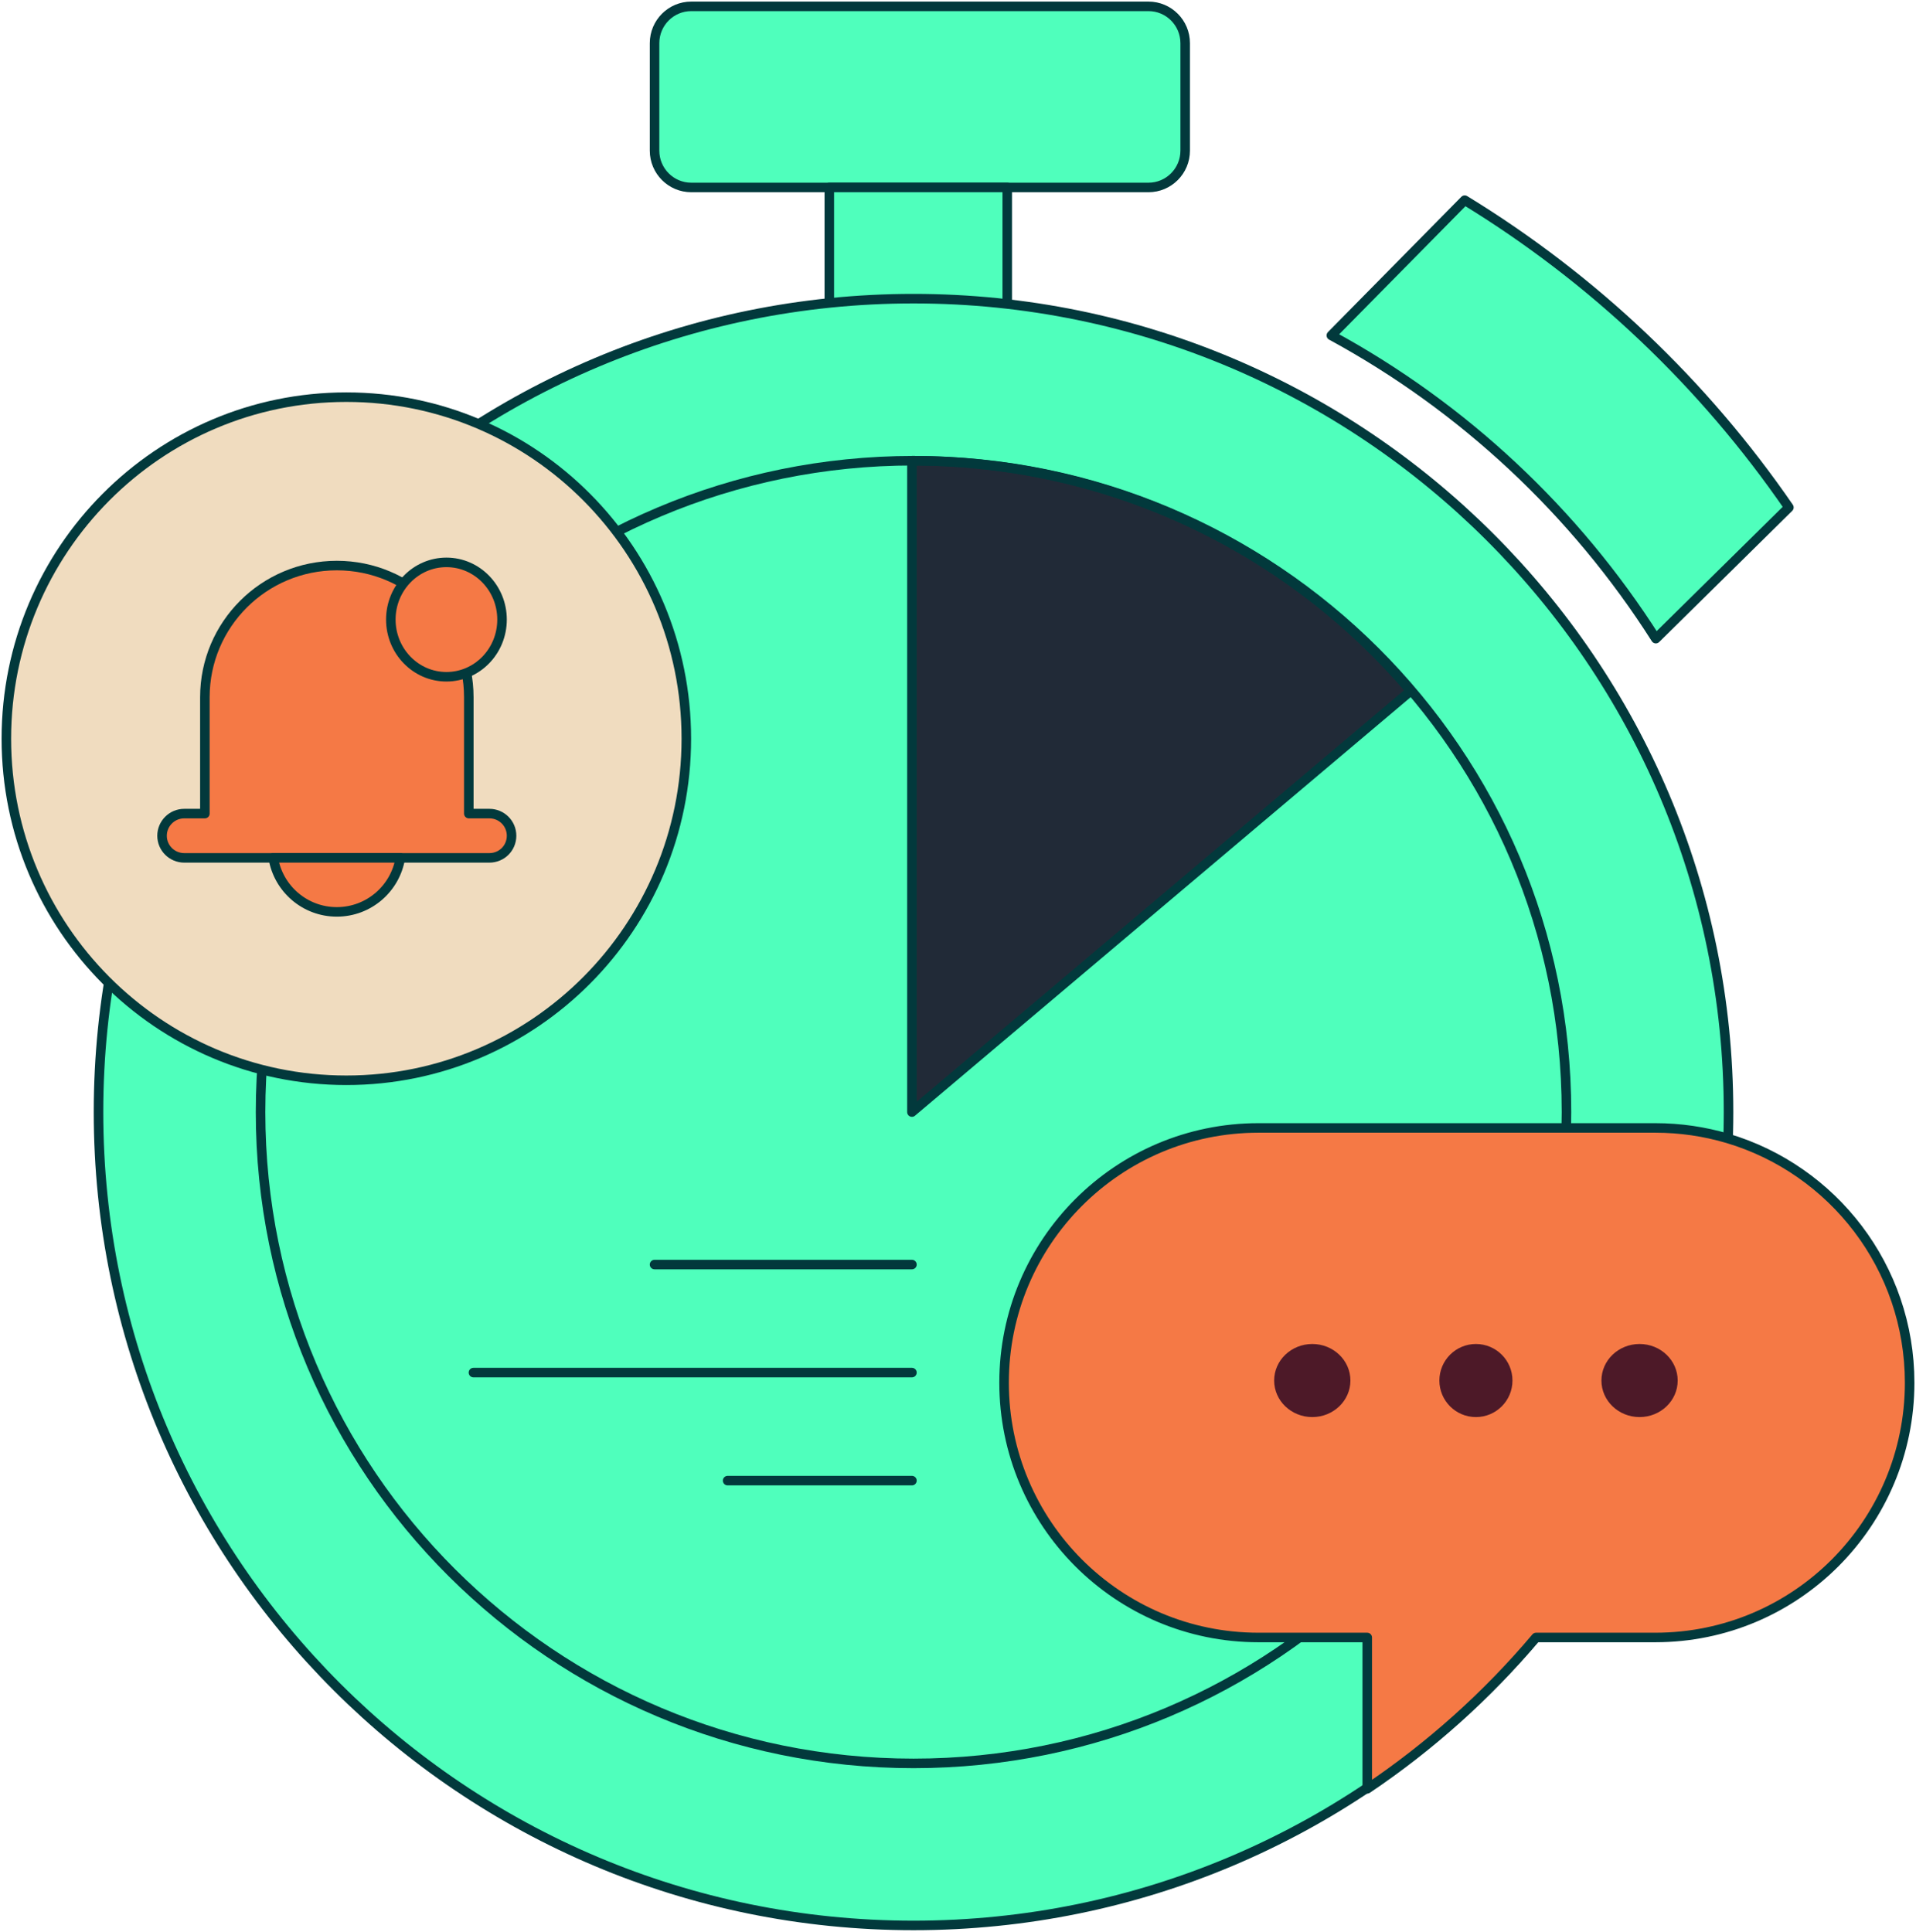 <svg width="603" height="608" viewBox="0 0 603 608" fill="none" xmlns="http://www.w3.org/2000/svg">
<path d="M361.452 2H217.548C211.17 2 206 7.189 206 13.591V47.409C206 53.81 211.17 59 217.548 59H361.452C367.83 59 373 53.81 373 47.409V13.591C373 7.189 367.83 2 361.452 2Z" fill="#4FFFBC" stroke="#02393C" stroke-width="3" stroke-linecap="round" stroke-linejoin="round"/>
<path d="M261 94.716V59H317V95" fill="#4FFFBC"/>
<path d="M261 94.716V59H317V95" stroke="#02393C" stroke-width="3" stroke-linecap="round" stroke-linejoin="round"/>
<path d="M287.5 606C429.161 606 544 491.385 544 350C544 208.615 429.161 94 287.5 94C145.839 94 31 208.615 31 350C31 491.385 145.839 606 287.5 606Z" fill="#4FFFBC" stroke="#02393C" stroke-width="3" stroke-linecap="round" stroke-linejoin="round"/>
<path d="M563 159.706L521.117 201C495.762 161.125 460.579 128.165 419 105.569L460.972 63C501.372 87.679 536.18 120.711 563 159.706Z" fill="#4FFFBC" stroke="#02393C" stroke-width="3" stroke-linecap="round" stroke-linejoin="round"/>
<path d="M444 217.425L287 350V145C349.933 145 406.262 173.109 444 217.425Z" fill="#212A37" stroke="#02393C" stroke-width="3" stroke-linecap="round" stroke-linejoin="round"/>
<path d="M287 398H206" stroke="#02393C" stroke-width="3" stroke-linecap="round" stroke-linejoin="round"/>
<path d="M287 432H149" stroke="#02393C" stroke-width="3" stroke-linecap="round" stroke-linejoin="round"/>
<path d="M287 466H229" stroke="#02393C" stroke-width="3" stroke-linecap="round" stroke-linejoin="round"/>
<path d="M287.5 555C400.995 555 493 463.218 493 350C493 236.782 400.995 145 287.5 145C174.005 145 82 236.782 82 350C82 463.218 174.005 555 287.5 555Z" stroke="#02393C" stroke-width="3" stroke-linecap="round" stroke-linejoin="round"/>
<path d="M109 340C168.094 340 216 291.871 216 232.5C216 173.129 168.094 125 109 125C49.906 125 2 173.129 2 232.5C2 291.871 49.906 340 109 340Z" fill="#F0DCBF" stroke="#02393C" stroke-width="3" stroke-linecap="round" stroke-linejoin="round"/>
<path d="M161 263.034C161 264.955 160.226 266.714 158.967 267.971C157.707 269.228 155.944 270 154.018 270H58C54.131 270 51 266.894 51 263.034C51 261.112 51.792 259.371 53.051 258.114C54.311 256.839 56.074 256.067 58 256.067H64.478V219.439C64.478 196.547 83.066 178 106.009 178C128.952 178 147.54 196.547 147.54 219.439V256.067H154.018C157.887 256.067 161 259.191 161 263.034Z" fill="#F57945" stroke="#02393C" stroke-width="3" stroke-linecap="round" stroke-linejoin="round"/>
<path d="M126 270C124.428 279.65 116.081 287 106 287C95.919 287 87.572 279.65 86 270H126Z" fill="#F57945" stroke="#02393C" stroke-width="3" stroke-linecap="round" stroke-linejoin="round"/>
<path d="M140.5 213C150.165 213 158 204.941 158 195C158 185.059 150.165 177 140.5 177C130.835 177 123 185.059 123 195C123 204.941 130.835 213 140.5 213Z" fill="#F57945" stroke="#02393C" stroke-width="3" stroke-linecap="round" stroke-linejoin="round"/>
<path d="M601 435.186C601 457.326 592.029 477.373 577.555 491.889C563.063 506.405 543.049 515.372 520.945 515.372H483.419C468.033 533.593 450.146 549.648 430.293 563V515.372H396.055C351.846 515.372 316 479.467 316 435.186C316 413.045 324.953 392.999 339.445 378.483C353.937 363.967 373.951 355 396.055 355H520.945C528.843 355 536.473 356.146 543.675 358.275C576.823 368.102 601 398.816 601 435.186Z" fill="#F57945" stroke="#02393C" stroke-width="3" stroke-linecap="round" stroke-linejoin="round"/>
<path d="M413 446C419.627 446 425 440.851 425 434.5C425 428.149 419.627 423 413 423C406.373 423 401 428.149 401 434.5C401 440.851 406.373 446 413 446Z" fill="#4D1928"/>
<path d="M464.5 446C470.851 446 476 440.851 476 434.5C476 428.149 470.851 423 464.5 423C458.149 423 453 428.149 453 434.5C453 440.851 458.149 446 464.5 446Z" fill="#4D1928"/>
<path d="M516 446C522.627 446 528 440.851 528 434.5C528 428.149 522.627 423 516 423C509.373 423 504 428.149 504 434.5C504 440.851 509.373 446 516 446Z" fill="#4D1928"/>
</svg>
